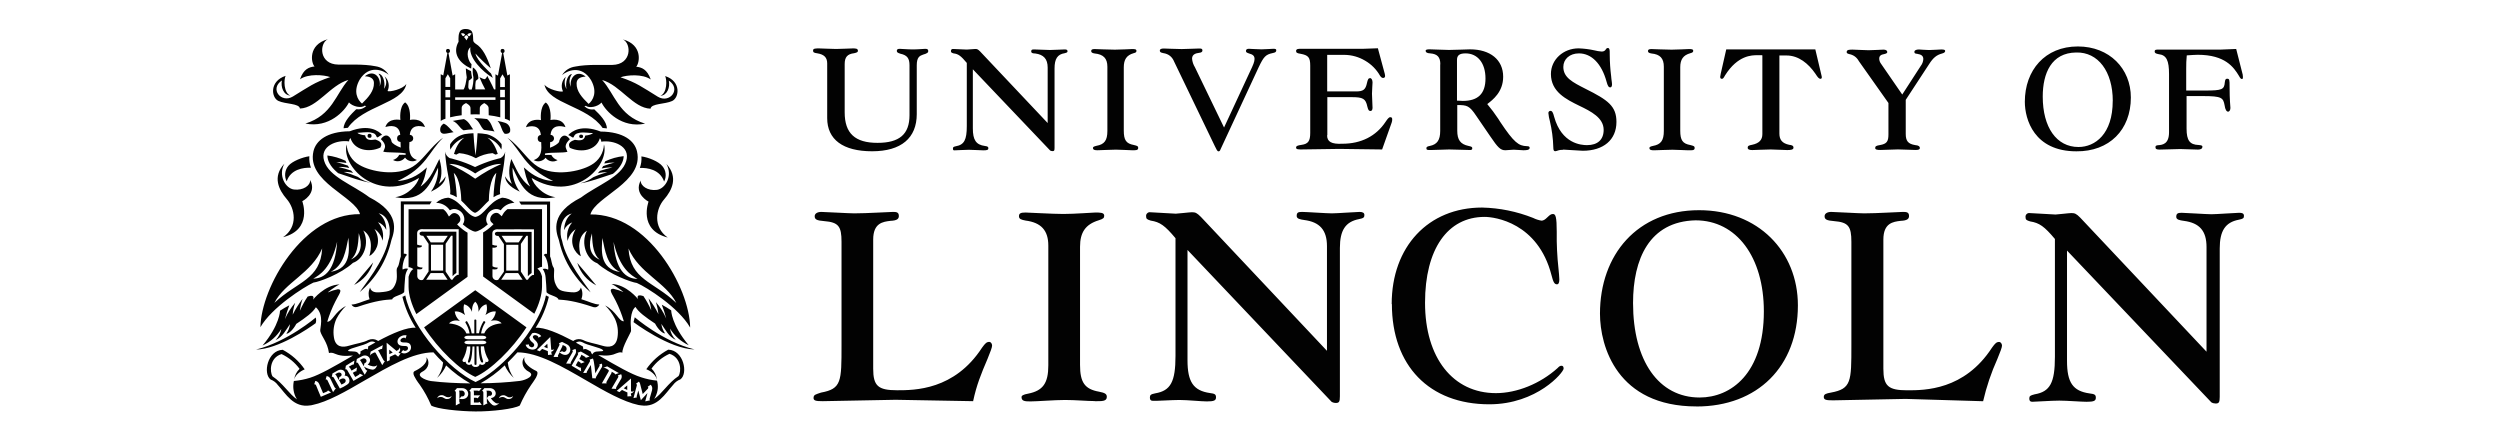 <svg xmlns="http://www.w3.org/2000/svg" xmlns:xlink="http://www.w3.org/1999/xlink" width="280" zoomAndPan="magnify" viewBox="0 0 210 37.5" height="50" preserveAspectRatio="xMidYMid meet" version="1.0"><path fill="#020202" d="M 188.492 18.141 C 188.492 17.922 188.348 17.875 188.082 17.875 C 187.816 17.875 186.195 17.996 185.758 17.996 C 185.324 17.996 183.582 17.875 183.266 17.875 C 182.949 17.875 182.805 17.922 182.805 18.215 C 182.805 18.457 183.098 18.504 183.434 18.551 C 184.766 18.723 185.348 19.398 185.348 20.75 L 185.348 29.543 L 174.742 18.285 C 174.406 17.945 174.281 17.898 173.992 17.898 C 173.793 17.898 172.805 18.02 172.664 18.02 C 172.52 18.02 170.652 17.898 170.484 17.898 C 170.387 17.887 170.301 17.918 170.234 17.984 C 170.164 18.055 170.133 18.141 170.145 18.238 C 170.145 18.457 170.219 18.504 170.531 18.598 C 171.309 18.723 171.719 19.012 172.613 20.074 L 172.613 29.973 C 172.613 32.152 172.203 32.902 170.918 33.121 C 170.531 33.219 170.461 33.266 170.461 33.484 C 170.461 33.652 170.531 33.75 170.703 33.75 C 170.969 33.75 172.324 33.652 172.977 33.652 C 173.629 33.652 174.816 33.75 175.277 33.75 C 175.875 33.75 176.051 33.676 176.051 33.41 C 176.051 33.145 175.93 33.098 175.52 33.047 C 174.117 32.848 173.629 32.129 173.629 30.312 L 173.629 21.047 L 185.754 33.797 C 185.867 33.863 185.988 33.895 186.117 33.895 C 186.383 33.895 186.457 33.797 186.457 33.34 L 186.457 20.875 C 186.457 19.398 186.918 18.676 188.055 18.457 C 188.418 18.383 188.492 18.332 188.492 18.141 M 188.398 6.312 L 187.84 4.113 L 186.582 4.164 L 181.352 4.164 C 181.113 4.164 180.992 4.164 180.992 4.332 C 180.992 4.453 181.086 4.504 181.328 4.551 C 181.984 4.621 182.199 5.086 182.199 6.223 L 182.199 11.109 C 182.199 12.109 181.645 12.176 181.258 12.199 C 181.086 12.223 181.059 12.27 181.059 12.367 C 181.059 12.516 181.156 12.566 181.398 12.566 C 181.688 12.566 182.898 12.52 183.141 12.52 C 183.383 12.52 184.52 12.566 184.637 12.566 C 184.883 12.566 185.004 12.469 185.004 12.328 C 185.004 12.227 184.93 12.203 184.688 12.18 C 183.938 12.156 183.672 11.793 183.672 10.801 L 183.672 8.07 L 185.051 8.07 C 186.648 8.07 186.746 8.219 186.867 8.848 C 186.914 9.211 187.035 9.379 187.156 9.379 C 187.277 9.379 187.355 9.234 187.355 9.066 C 187.355 8.895 187.285 8.465 187.285 7.266 C 187.285 6.734 187.285 6.613 187.086 6.613 C 186.961 6.613 186.914 6.66 186.883 6.926 C 186.836 7.527 186.645 7.605 185.215 7.605 L 183.641 7.605 L 183.641 5.766 C 183.637 5.395 183.652 5.023 183.688 4.652 C 184.125 4.629 184.32 4.602 184.609 4.602 C 186.91 4.602 187.633 5.645 188.07 6.371 C 188.191 6.59 188.238 6.637 188.336 6.637 C 188.43 6.637 188.41 6.418 188.387 6.297 M 178.992 8.188 C 178.992 5.766 177.195 3.902 174.539 3.902 C 171.781 3.902 170.086 5.898 170.086 8.551 C 170.086 10.023 170.863 12.711 174.418 12.711 C 177.176 12.734 178.992 10.914 178.992 8.188 M 177.469 8.477 C 177.469 11.258 175.992 12.348 174.59 12.348 C 172.75 12.348 171.59 10.703 171.59 8.113 C 171.59 6.152 172.316 4.434 174.398 4.41 C 176.238 4.359 177.473 6.008 177.473 8.477 M 53.215 27.059 C 53.215 27.059 56.223 29.324 58.34 29.352 C 55.672 28.691 53.32 26.652 53.32 26.652 Z M 50.086 23.973 C 50.086 23.973 49.09 22.773 48.488 22.078 C 48.766 22.926 49.301 23.555 50.086 23.973 M 48.816 11.309 C 48.715 11.301 48.66 11.352 48.652 11.453 C 48.66 11.555 48.715 11.602 48.816 11.598 C 48.922 11.605 48.977 11.559 48.98 11.453 C 48.973 11.355 48.914 11.305 48.816 11.309 M 57.973 27.496 C 57.914 24.148 54.41 17.945 49.594 18.012 C 50.012 16.496 54.109 15.293 53.508 12.719 C 53.305 11.836 52.391 11.07 50.457 11.051 C 48.836 10.422 48.02 11.031 47.73 11.352 C 48 11.43 48.129 11.66 48.195 11.496 C 48.262 11.332 48.332 11.215 48.711 11.148 C 49.051 11.09 49.547 11.184 49.809 11.176 C 49.711 11.293 49.43 11.359 49.156 11.391 C 49.059 11.988 48.371 11.723 48.273 11.75 C 48.012 11.848 47.633 11.992 47.871 12.418 C 48.855 12.867 50.086 12.617 50.387 11.617 C 50.465 11.695 50.504 11.789 50.504 11.902 C 51.504 11.746 52.988 12.262 52.602 13.531 C 52.203 14.871 50.215 15.531 48.805 16.59 C 46.223 17.91 46.66 19.355 46.953 20.188 C 47.191 21.293 47.656 22.293 48.34 23.195 C 48.707 23.699 49.133 24.152 49.613 24.555 C 49.301 24.039 47.543 21.957 47.215 20.223 C 46.98 19.699 46.969 18.176 48.027 17.934 C 47.535 18.293 47.406 18.887 47.379 19.266 C 47.379 19.281 47.379 19.301 47.379 19.324 C 47.523 19.02 47.754 18.805 48.066 18.68 C 47.688 19.141 47.559 19.66 47.68 20.242 C 47.777 19.824 48.004 19.496 48.359 19.254 C 47.832 20.117 48.066 20.941 48.621 21.418 C 48.727 21.488 48.793 21.523 48.793 21.523 C 48.793 21.523 48.262 20.02 49.301 19.379 C 48.746 20.469 49.289 21.805 50.164 22.109 C 51.211 23.051 53.008 23.707 53.496 23.77 C 54.32 24.125 57.008 25.828 57.969 27.508 M 50.375 21.816 C 49.465 21.418 49.422 20.535 49.727 19.605 C 49.754 20.703 49.883 21.402 50.375 21.816 M 50.598 19.992 C 50.824 21.051 50.969 22.301 52.086 22.855 C 50.316 22.574 50.539 20.965 50.598 19.992 M 51.539 20.32 C 52.047 22.555 53.008 23.121 53.551 23.43 C 52.551 23.41 51.695 22.684 51.539 20.32 M 56.812 25.449 C 54.883 23.625 52.949 23.516 52.793 20.875 C 53.695 22.965 55.922 23.699 56.812 25.449 M 53.879 13.137 C 53.906 13.473 53.859 13.797 53.746 14.109 C 54.375 14.078 55.441 14.234 55.785 15.254 C 55.895 15.043 55.938 14.816 55.91 14.582 C 55.883 14.344 55.793 14.137 55.637 13.953 C 55.328 13.566 54.465 13.215 53.879 13.137 M 54.48 16.934 C 54.48 16.934 53.578 19.312 56.09 19.953 C 54.809 19.059 55.109 17.527 55.781 16.754 C 56.453 15.984 56.992 14.883 55.98 13.773 C 56.535 14.773 55.891 15.852 55.18 15.949 C 54.414 16.047 53.793 15.621 53.82 15.16 C 53.211 16.301 54.484 16.941 54.484 16.941 M 55.871 6.387 C 56.027 6.676 56.055 7.812 55.473 8.047 C 56.043 8.02 56.305 7.32 56.18 6.773 C 57.258 7.473 56.25 8.727 55.258 8.125 C 53.949 7.324 53.473 6.941 52.121 6.492 C 52.676 6.293 53.977 6.191 54.664 6.676 C 54.355 5.812 53.898 5.656 53.441 5.602 C 53.723 5.316 54.023 3.777 52.324 3.309 C 53.055 3.656 53.082 5.426 51.434 5.453 C 50.59 5.465 49.305 5.395 48.328 5.59 C 47.844 5.66 47.473 5.898 47.211 6.309 C 47.629 5.941 48.832 5.406 49.645 6.727 C 50.211 7.734 49.82 8.438 49.422 8.746 L 49.441 8.727 C 48.887 8.191 48.414 7.66 48.434 7 C 48.441 6.695 48.633 6.457 49.199 6.434 C 48.441 5.812 47.801 6.543 47.957 7.297 C 47.777 6.922 47.809 6.562 48.043 6.223 C 47.707 6.223 47.461 6.883 47.586 7.484 C 47.402 7.148 47.383 6.801 47.531 6.445 C 47.359 6.602 47.254 6.793 47.207 7.016 C 47.164 7.242 47.191 7.461 47.289 7.668 C 47.141 7.785 45.988 7.492 45.734 7.105 C 46.055 8.719 49.348 8.902 50.617 10.746 C 50.742 10.754 50.832 10.777 50.977 10.785 C 50.977 10.211 50.344 9.586 49.918 9.184 C 49.598 9.234 49.32 9.145 49.086 8.922 C 49.133 8.918 49.176 8.906 49.219 8.883 C 49.473 9.117 50.219 8.973 50.527 8.613 C 50.879 9.332 52.219 10.797 54.191 10.387 C 51.938 9.699 51.645 7.883 50.578 6.719 C 52.121 7.164 53.191 9.086 54.645 9.129 C 54.707 8.68 55.859 8.766 56.461 8.484 C 57.062 8.203 57.238 6.836 55.879 6.391 M 45.84 8.613 C 45.309 8.992 45.441 10.09 45.441 10.09 C 45.441 10.09 44.441 9.863 44.18 10.688 C 44.539 10.57 45.352 10.438 45.43 11.336 C 45.254 11.359 45.164 11.461 45.168 11.641 C 45.172 11.82 45.262 11.918 45.441 11.938 L 45.461 11.938 C 45.5 12.555 45.527 13.207 44.828 13.449 C 44.996 13.543 45.176 13.574 45.367 13.535 C 45.555 13.496 45.711 13.402 45.828 13.25 C 45.945 13.41 46.102 13.508 46.293 13.547 C 46.488 13.586 46.668 13.551 46.836 13.449 C 46.602 13.379 46.426 13.234 46.312 13.016 C 46.129 13.004 45.953 13.016 45.789 13.016 C 45.742 12.938 45.801 12.906 45.801 12.887 C 46.449 12.781 47.246 12.859 47.664 12.754 C 47.664 12.754 47.617 12.633 47.559 12.5 C 47.5 12.363 47.43 12.109 47.867 11.699 C 47.41 11.059 47.004 11.562 46.965 11.914 C 46.906 12.059 46.566 12.281 46.199 12.41 C 46.199 12.254 46.207 12.086 46.215 11.934 L 46.238 11.934 C 46.32 11.934 46.391 11.902 46.449 11.844 C 46.508 11.785 46.539 11.715 46.539 11.633 C 46.539 11.547 46.512 11.477 46.457 11.418 C 46.398 11.359 46.328 11.328 46.246 11.328 C 46.324 10.438 47.141 10.562 47.5 10.68 C 47.238 9.844 46.238 10.082 46.238 10.082 C 46.238 10.082 46.371 8.984 45.836 8.602 M 50.777 13.73 C 51.062 13.68 51.344 13.652 51.633 13.652 C 51.305 13.734 50.98 13.836 50.664 13.953 C 50.621 14.02 50.586 14.078 50.543 14.152 C 50.844 14.086 51.145 14.055 51.449 14.066 C 51.098 14.137 50.672 14.266 50.391 14.355 L 50.215 14.555 C 50.477 14.488 50.742 14.461 51.016 14.469 C 50.609 14.574 50.215 14.711 49.832 14.887 C 49.5 15.125 49.137 15.297 48.742 15.402 C 49.48 15.305 50.461 14.926 51.48 14.602 C 51.52 14.574 51.555 14.547 51.59 14.516 C 52.152 14.027 52.387 13.516 52.387 13.117 C 51.848 13.172 51.336 13.316 50.844 13.547 L 50.758 13.723 M 43.098 11.945 C 42.949 11.809 42.789 11.68 42.621 11.566 C 43.855 12.75 44.008 14.062 46.465 15.207 C 45.191 15.129 44.445 14.449 44 14.062 C 44.125 14.578 44.199 15.082 44.535 15.672 C 43.66 15.09 43.289 13.992 42.949 13.355 C 42.66 14.324 42.773 14.965 43 15.449 C 42.762 15.277 42.57 15.062 42.426 14.809 C 42.465 15.469 43.164 15.867 43.66 16.102 C 43.227 15.496 43.027 14.824 43.059 14.082 C 43.699 15.441 44.273 17.023 46.656 16.566 C 45.559 16.402 44.801 15.488 44.656 14.945 C 48.191 17.109 51.23 13.945 50.734 12.129 C 50.719 12.492 50.613 12.824 50.426 13.133 C 50.234 13.438 49.98 13.68 49.668 13.855 C 48.734 14.41 46.539 14.855 45.172 13.992 C 44.414 13.516 43.879 12.645 43.094 11.945 M 42.852 11.004 C 42.875 10.852 42.844 10.707 42.762 10.578 C 42.68 10.445 42.562 10.359 42.414 10.312 C 42.246 10.258 42.074 10.211 41.898 10.18 C 41.898 10.18 41.812 10.156 41.793 10.156 C 42.133 10.496 42.082 10.926 42.395 11.238 C 42.656 11.266 42.82 11.188 42.859 11.004 M 42.832 10.156 L 42.832 6.238 L 42.617 6.344 L 42.27 4.449 C 42.348 4.426 42.387 4.367 42.383 4.285 C 42.387 4.176 42.332 4.117 42.219 4.109 C 42.102 4.109 42.047 4.168 42.055 4.285 C 42.055 4.371 42.098 4.426 42.18 4.449 L 41.828 6.352 L 41.617 6.238 L 41.617 7.512 L 41.5 7.512 C 41.328 7.113 40.926 6.367 40.926 6.367 C 40.898 6.477 40.84 6.566 40.754 6.641 C 40.676 6.688 40.441 6.562 40.277 6.484 C 40.418 6.836 40.578 7.18 40.762 7.512 L 39.934 7.512 C 39.914 7.27 39.926 7.027 39.973 6.785 C 40.051 6.734 40.125 6.672 40.184 6.598 C 40.184 6.598 40.195 5.91 39.719 5.668 C 39.691 5.949 39.707 6.227 39.77 6.504 C 39.777 6.852 39.73 7.191 39.621 7.523 L 39.422 7.523 C 39.375 7.465 39.348 7.395 39.336 7.324 C 39.336 7.137 39.363 6.934 39.375 6.77 C 39.484 6.715 39.578 6.641 39.656 6.547 C 39.617 6.355 39.586 6.164 39.566 5.973 C 39.414 5.91 39.266 5.832 39.129 5.738 C 39.137 5.992 39.164 6.246 39.207 6.496 C 39.141 6.914 39.082 7.312 38.938 7.516 L 38.234 7.516 L 38.234 6.234 L 38.02 6.352 L 37.672 4.449 C 37.758 4.426 37.801 4.371 37.797 4.281 C 37.797 4.172 37.742 4.113 37.633 4.109 C 37.516 4.109 37.461 4.168 37.469 4.281 C 37.469 4.363 37.508 4.418 37.582 4.449 L 37.234 6.34 L 37.02 6.234 L 37.02 10.156 C 37.145 10.074 37.277 10.012 37.418 9.973 C 37.418 9.855 37.418 9.129 37.418 8.391 L 37.809 8.391 L 37.809 9.855 C 38.129 9.777 38.453 9.719 38.781 9.68 C 38.781 9.535 38.781 9.312 38.781 9.059 C 38.781 8.805 39.141 8.66 39.148 8.66 C 39.148 8.66 39.512 8.832 39.52 9.059 C 39.531 9.285 39.531 9.477 39.531 9.613 C 39.664 9.602 39.828 9.602 39.945 9.602 C 40.035 9.602 40.168 9.602 40.297 9.613 C 40.297 9.477 40.305 9.262 40.305 9.059 C 40.305 8.855 40.676 8.66 40.676 8.66 C 40.676 8.66 41.035 8.832 41.043 9.059 C 41.051 9.285 41.051 9.535 41.051 9.68 C 41.379 9.719 41.703 9.777 42.023 9.855 L 42.023 8.391 L 42.41 8.391 L 42.41 9.973 C 42.555 10.008 42.688 10.066 42.812 10.145 M 37.816 7.301 L 37.414 7.301 L 37.414 6.574 L 37.617 6.234 L 37.816 6.574 L 37.816 7.312 M 37.816 8.176 L 37.414 8.176 L 37.414 7.555 L 37.816 7.555 L 37.816 8.176 M 41.613 8.391 L 38.234 8.391 L 38.234 8.176 L 41.621 8.176 L 41.621 8.391 Z M 42.012 8.164 L 42.012 7.543 L 42.41 7.543 L 42.41 8.164 Z M 42.41 6.586 L 42.41 7.312 L 42.012 7.312 L 42.012 6.586 L 42.211 6.242 Z M 41.398 6.547 C 41.324 6.344 41.246 6.176 41.246 6.176 C 41.246 6.176 40.047 5.109 39.938 4.496 C 40.34 4.938 40.773 5.352 41.227 5.738 C 40.906 4.758 40.527 4.012 39.953 3.672 C 39.914 3.633 39.781 3.555 39.754 3.43 C 39.727 3.305 39.785 2.77 39.578 2.574 C 39.457 2.484 39.316 2.438 39.164 2.438 C 39 2.422 38.848 2.457 38.707 2.543 C 38.484 2.777 38.508 3.227 38.52 3.504 C 37.977 4.469 38.562 5.293 39.578 5.762 C 39.582 5.637 39.594 5.512 39.609 5.391 C 39.375 5.191 39.062 4.383 39.512 3.965 C 39.367 4.867 40.531 6.023 41.406 6.547 M 39.066 2.895 C 39.039 2.992 38.867 3.148 38.797 2.906 C 38.797 2.887 38.711 2.879 38.711 2.848 C 38.816 2.73 38.98 2.801 39.066 2.895 M 39.352 3.109 C 39.289 3.199 39.234 3.293 39.188 3.391 C 39.133 3.297 39.062 3.207 38.988 3.129 C 38.988 3.129 39.082 2.957 39.172 2.957 C 39.258 2.957 39.344 3.109 39.344 3.109 M 39.617 2.848 C 39.617 2.867 39.539 2.887 39.531 2.906 C 39.461 3.16 39.285 3.004 39.258 2.895 C 39.355 2.789 39.512 2.73 39.617 2.848 M 36.984 11.004 C 37.035 11.203 37.219 11.273 37.488 11.219 C 37.715 11.176 37.918 11.141 38.102 11.102 C 37.859 10.934 37.676 10.566 37.277 10.383 C 37.043 10.523 36.945 10.734 36.984 11.004 M 37.227 11.566 C 37.055 11.676 36.898 11.801 36.754 11.945 C 35.969 12.652 35.43 13.527 34.684 13.992 C 33.309 14.848 31.113 14.41 30.191 13.855 C 29.875 13.684 29.621 13.441 29.43 13.133 C 29.238 12.824 29.137 12.492 29.121 12.129 C 28.625 13.945 31.664 17.109 35.199 14.945 C 35.062 15.488 34.297 16.402 33.199 16.566 C 35.578 17.023 36.145 15.43 36.797 14.082 C 36.828 14.824 36.629 15.496 36.199 16.102 C 36.684 15.867 37.398 15.469 37.43 14.809 C 37.285 15.062 37.094 15.273 36.859 15.449 C 37.082 14.965 37.199 14.324 36.906 13.355 C 36.566 13.984 36.199 15.082 35.324 15.672 C 35.664 15.09 35.742 14.578 35.859 14.062 C 35.422 14.461 34.66 15.129 33.395 15.207 C 35.84 14.062 35.992 12.75 37.227 11.566 M 35.695 10.672 C 35.43 9.84 34.434 10.074 34.434 10.074 C 34.434 10.074 34.559 8.977 34.031 8.598 C 33.5 8.977 33.633 10.074 33.633 10.074 C 33.633 10.074 32.633 9.852 32.371 10.672 C 32.73 10.559 33.543 10.422 33.621 11.324 C 33.445 11.344 33.355 11.445 33.355 11.621 C 33.355 11.801 33.445 11.902 33.621 11.922 L 33.645 11.922 C 33.652 12.078 33.66 12.242 33.66 12.398 C 33.293 12.27 32.941 12.047 32.895 11.902 C 32.855 11.562 32.457 11.047 31.992 11.688 C 32.426 12.09 32.359 12.367 32.301 12.488 C 32.262 12.57 32.227 12.656 32.195 12.742 C 32.594 12.84 33.395 12.77 34.059 12.879 C 34.059 12.895 34.117 12.926 34.059 13.004 C 33.898 13.004 33.719 12.992 33.535 13.004 C 33.422 13.223 33.25 13.367 33.012 13.438 C 33.184 13.539 33.363 13.566 33.555 13.531 C 33.746 13.492 33.902 13.395 34.023 13.238 C 34.141 13.395 34.293 13.492 34.484 13.531 C 34.676 13.57 34.855 13.539 35.023 13.438 C 34.332 13.199 34.352 12.555 34.391 11.926 L 34.41 11.926 C 34.492 11.926 34.562 11.898 34.621 11.836 C 34.684 11.777 34.711 11.707 34.711 11.625 C 34.715 11.543 34.688 11.473 34.629 11.414 C 34.57 11.355 34.504 11.324 34.422 11.324 C 34.508 10.422 35.324 10.559 35.684 10.672 M 34.109 7.078 C 33.855 7.477 32.711 7.758 32.555 7.641 C 32.652 7.434 32.68 7.215 32.633 6.988 C 32.59 6.762 32.484 6.574 32.312 6.418 C 32.504 6.777 32.488 7.121 32.258 7.457 C 32.391 6.844 32.137 6.203 31.797 6.195 C 31.918 6.348 32.121 6.688 31.887 7.27 C 32.043 6.512 31.41 5.785 30.645 6.406 C 31.207 6.426 31.41 6.668 31.41 6.973 C 31.43 7.629 30.953 8.168 30.41 8.699 L 30.43 8.719 C 30.031 8.398 29.645 7.699 30.207 6.699 C 31.023 5.379 32.234 5.922 32.645 6.281 C 32.383 5.871 32.008 5.629 31.527 5.562 C 30.527 5.363 29.266 5.445 28.422 5.426 C 26.781 5.406 26.809 3.641 27.539 3.293 C 25.84 3.766 26.141 5.309 26.422 5.582 C 25.953 5.641 25.5 5.797 25.199 6.66 C 25.887 6.172 27.195 6.281 27.742 6.477 C 26.391 6.922 25.914 7.309 24.605 8.105 C 23.625 8.707 22.609 7.457 23.684 6.758 C 23.559 7.301 23.82 8 24.391 8.027 C 23.809 7.797 23.84 6.66 23.992 6.371 C 22.625 6.816 22.777 8.195 23.383 8.477 C 23.984 8.758 25.137 8.676 25.195 9.117 C 26.652 9.066 27.719 7.156 29.266 6.711 C 28.207 7.883 27.906 9.688 25.652 10.379 C 27.625 10.777 28.961 9.32 29.312 8.602 C 29.621 8.961 30.371 9.105 30.625 8.875 C 30.668 8.891 30.711 8.906 30.758 8.91 C 30.523 9.133 30.242 9.219 29.922 9.176 C 29.508 9.574 28.875 10.203 28.863 10.773 C 29.012 10.754 29.098 10.746 29.223 10.734 C 30.508 8.871 33.805 8.688 34.129 7.074 M 26.051 15.133 C 26.078 15.59 25.453 16.016 24.691 15.918 C 23.984 15.832 23.34 14.734 23.891 13.746 C 22.863 14.852 23.414 15.945 24.09 16.727 C 24.766 17.508 25.07 19.035 23.781 19.922 C 26.293 19.281 25.391 16.902 25.391 16.902 C 25.391 16.902 26.656 16.27 26.055 15.125 M 26.121 14.098 C 26.004 13.781 25.961 13.461 25.984 13.125 C 25.41 13.203 24.547 13.543 24.227 13.926 C 24.074 14.109 23.984 14.32 23.957 14.559 C 23.93 14.797 23.973 15.023 24.082 15.234 C 24.414 14.219 25.48 14.062 26.121 14.09 M 31.207 11.43 C 31.219 11.316 31.172 11.254 31.055 11.242 C 30.941 11.234 30.879 11.289 30.875 11.402 C 30.871 11.52 30.926 11.574 31.043 11.574 C 31.152 11.586 31.207 11.539 31.207 11.43 M 30.051 14.855 C 29.668 14.691 29.27 14.551 28.867 14.441 C 29.137 14.43 29.402 14.457 29.664 14.527 C 29.609 14.457 29.539 14.391 29.488 14.328 C 29.207 14.23 28.781 14.105 28.434 14.027 C 28.738 14.008 29.039 14.035 29.336 14.113 C 29.297 14.055 29.258 13.988 29.219 13.914 C 28.945 13.816 28.57 13.688 28.246 13.613 C 28.535 13.613 28.82 13.641 29.102 13.688 C 29.07 13.629 29.043 13.57 29.023 13.504 C 28.539 13.277 28.031 13.129 27.5 13.059 C 27.5 13.477 27.734 13.973 28.301 14.457 C 28.332 14.492 28.367 14.52 28.406 14.547 C 29.402 14.875 30.402 15.258 31.145 15.348 C 30.738 15.266 30.371 15.102 30.047 14.852 M 31.348 22.043 C 30.746 22.754 29.746 23.938 29.746 23.938 C 30.539 23.523 31.07 22.895 31.348 22.043 M 21.867 27.496 C 22.828 25.816 25.527 24.117 26.324 23.738 C 26.809 23.68 28.605 23.031 29.652 22.078 C 30.527 21.789 31.082 20.449 30.516 19.359 C 31.547 20.004 31.023 21.508 31.023 21.508 C 31.086 21.477 31.141 21.441 31.195 21.398 C 31.75 20.922 31.984 20.109 31.457 19.234 C 31.809 19.48 32.035 19.809 32.141 20.223 C 32.254 19.641 32.125 19.121 31.75 18.66 C 32.066 18.785 32.293 18.996 32.441 19.301 C 32.441 19.281 32.449 19.262 32.449 19.246 C 32.43 18.863 32.305 18.262 31.801 17.914 C 32.855 18.156 32.848 19.68 32.617 20.207 C 32.285 21.953 30.527 24.031 30.219 24.535 C 31.586 23.371 32.473 21.914 32.879 20.164 C 33.168 19.34 33.605 17.887 31.023 16.57 C 29.625 15.512 27.625 14.852 27.227 13.508 C 26.84 12.25 28.324 11.723 29.324 11.879 C 29.324 11.77 29.363 11.676 29.441 11.598 C 29.742 12.598 30.977 12.852 31.953 12.395 C 32.199 11.969 31.809 11.824 31.555 11.727 C 31.457 11.688 30.77 11.961 30.672 11.367 C 30.398 11.34 30.117 11.27 30.023 11.156 C 30.273 11.156 30.777 11.066 31.117 11.125 C 31.496 11.191 31.555 11.293 31.633 11.477 C 31.711 11.66 31.832 11.398 32.098 11.328 C 31.809 11.008 31 10.398 29.379 11.027 C 27.449 11.047 26.535 11.828 26.332 12.699 C 25.73 15.27 29.836 16.496 30.242 17.988 C 25.449 17.934 21.934 24.133 21.875 27.484 M 29.484 21.793 C 29.973 21.375 30.098 20.68 30.137 19.582 C 30.438 20.512 30.398 21.383 29.484 21.793 M 27.777 22.832 C 28.895 22.281 29.039 21.035 29.266 19.969 C 29.324 20.941 29.547 22.566 27.777 22.832 M 26.312 23.406 C 26.848 23.105 27.816 22.531 28.32 20.301 C 28.168 22.66 27.312 23.387 26.312 23.406 M 27.062 20.867 C 26.918 23.508 24.984 23.625 23.047 25.441 C 23.938 23.703 26.172 22.957 27.062 20.867 M 26.531 26.664 C 26.531 26.664 24.176 28.695 21.508 29.363 C 23.383 29.332 25.953 27.562 26.516 27.148 C 26.57 26.984 26.57 26.824 26.516 26.664 M 88.016 10.348 L 82.324 4.316 C 82.152 4.145 82.082 4.113 81.934 4.113 C 81.84 4.113 81.305 4.164 81.211 4.164 C 81.113 4.164 80.145 4.113 80.047 4.113 C 79.949 4.113 79.879 4.164 79.879 4.285 C 79.879 4.406 79.926 4.43 80.098 4.484 C 80.508 4.531 80.723 4.703 81.211 5.285 L 81.211 10.59 C 81.211 11.75 80.992 12.164 80.289 12.285 C 80.09 12.332 80.047 12.355 80.047 12.484 C 80.047 12.613 80.098 12.629 80.168 12.629 C 80.312 12.629 81.039 12.582 81.379 12.582 C 81.715 12.582 82.375 12.629 82.613 12.629 C 82.93 12.629 83.023 12.582 83.023 12.461 C 83.023 12.34 82.977 12.293 82.734 12.262 C 81.984 12.164 81.719 11.754 81.719 10.785 L 81.719 5.82 L 88.215 12.645 C 88.277 12.676 88.344 12.695 88.414 12.695 C 88.559 12.695 88.582 12.645 88.582 12.406 L 88.582 5.75 C 88.582 4.949 88.824 4.562 89.43 4.469 C 89.629 4.418 89.672 4.395 89.672 4.297 C 89.672 4.199 89.598 4.152 89.453 4.152 C 89.309 4.152 88.438 4.199 88.195 4.199 C 87.953 4.199 87.031 4.152 86.863 4.152 C 86.691 4.152 86.621 4.176 86.621 4.32 C 86.621 4.465 86.789 4.492 86.961 4.492 C 87.664 4.586 88.004 4.949 88.004 5.676 L 88.004 10.348 Z M 77.969 4.273 C 77.969 4.152 77.898 4.102 77.727 4.102 C 77.559 4.102 77.129 4.152 76.688 4.152 C 76.246 4.152 75.742 4.102 75.574 4.102 C 75.406 4.102 75.332 4.152 75.332 4.273 C 75.332 4.395 75.406 4.441 75.645 4.516 C 76.203 4.637 76.398 4.902 76.398 5.48 L 76.398 9.68 C 76.398 11.277 75.551 12 73.711 12 C 71.824 12 70.953 11.203 70.953 9.438 L 70.953 5.387 C 70.953 4.805 71.168 4.539 71.75 4.469 C 71.996 4.418 72.066 4.367 72.066 4.266 C 72.066 4.066 71.848 4.066 71.633 4.066 C 71.316 4.066 70.762 4.113 70.234 4.113 C 69.773 4.113 69.094 4.066 68.805 4.066 C 68.516 4.066 68.297 4.066 68.297 4.238 C 68.297 4.406 68.371 4.438 68.66 4.48 C 69.242 4.574 69.484 4.844 69.484 5.324 L 69.484 9.922 C 69.484 11.723 70.812 12.707 73.258 12.707 C 75.703 12.707 77.008 11.59 77.008 9.582 L 77.008 5.48 C 77.008 4.805 77.254 4.684 77.543 4.586 C 77.879 4.492 77.977 4.418 77.977 4.273 M 68.336 33.41 C 68.336 33.652 68.504 33.699 69.109 33.699 L 75.23 33.582 L 81.742 33.699 C 82.031 32.348 82.395 31.449 82.953 30.145 C 83.195 29.562 83.336 29.176 83.336 29.031 C 83.336 28.883 83.242 28.719 83.098 28.719 C 82.879 28.719 82.758 28.836 82.496 29.199 C 80.172 32.781 76.809 32.781 75.355 32.781 C 73.758 32.781 73.348 32.418 73.348 30.969 L 73.348 20.125 C 73.348 18.727 74.168 18.625 74.801 18.551 C 75.355 18.527 75.504 18.383 75.504 18.141 C 75.504 17.801 75.258 17.801 74.992 17.801 C 74.656 17.801 72.863 17.922 71.75 17.922 C 71.312 17.922 69.281 17.801 68.992 17.801 C 68.652 17.801 68.434 17.945 68.434 18.164 C 68.434 18.43 68.605 18.527 69.234 18.574 C 70.441 18.672 70.688 19.012 70.688 20.316 L 70.688 29.008 C 70.688 32.055 70.688 32.66 68.969 32.977 C 68.555 33.121 68.34 33.145 68.34 33.41 M 91.957 33.699 C 92.539 33.699 92.973 33.727 92.973 33.34 C 92.973 33.098 92.828 33 92.32 32.902 C 91.121 32.688 90.723 32.129 90.723 30.652 L 90.723 20.73 C 90.723 19.52 91.18 18.844 92.293 18.504 C 92.684 18.383 92.754 18.305 92.754 18.117 C 92.754 17.852 92.418 17.852 92.004 17.852 C 91.738 17.852 90.309 17.973 89.32 17.973 C 88.422 17.973 86.391 17.852 86.148 17.852 C 85.734 17.852 85.594 17.922 85.594 18.164 C 85.594 18.406 85.793 18.457 86.148 18.527 C 87.453 18.695 88.059 19.352 88.059 20.633 L 88.059 30.691 C 88.059 32.195 87.602 32.82 86.367 33.066 C 85.953 33.137 85.809 33.234 85.809 33.355 C 85.809 33.691 86.074 33.719 86.559 33.719 C 87.094 33.719 88.59 33.598 89.461 33.598 C 90.336 33.598 91.352 33.691 91.957 33.691 M 99.07 33.598 C 99.75 33.598 100.91 33.719 101.371 33.719 C 101.969 33.719 102.145 33.645 102.145 33.379 C 102.145 33.113 102.023 33.066 101.637 33.016 C 100.238 32.816 99.75 32.07 99.75 30.258 L 99.75 20.996 L 111.852 33.75 C 111.961 33.816 112.082 33.848 112.211 33.848 C 112.48 33.848 112.551 33.75 112.551 33.293 L 112.551 20.828 C 112.551 19.352 113.012 18.629 114.152 18.406 C 114.539 18.332 114.609 18.262 114.609 18.066 C 114.609 17.875 114.465 17.801 114.199 17.801 C 113.93 17.801 112.312 17.922 111.875 17.922 C 111.441 17.922 109.723 17.801 109.383 17.801 C 109.043 17.801 108.922 17.852 108.922 18.141 C 108.922 18.383 109.215 18.43 109.551 18.48 C 110.859 18.648 111.465 19.328 111.465 20.676 L 111.465 29.469 L 100.875 18.219 C 100.535 17.879 100.41 17.828 100.121 17.828 C 99.922 17.828 98.938 17.949 98.766 17.949 C 98.598 17.949 96.758 17.828 96.613 17.828 C 96.516 17.816 96.43 17.848 96.363 17.918 C 96.293 17.984 96.262 18.07 96.273 18.168 C 96.273 18.387 96.348 18.434 96.66 18.531 C 97.438 18.652 97.848 18.941 98.742 20.008 L 98.742 29.895 C 98.742 32.07 98.332 32.82 97.047 33.039 C 96.66 33.113 96.59 33.184 96.59 33.402 C 96.59 33.574 96.66 33.668 96.832 33.668 C 97.098 33.691 98.43 33.598 99.082 33.598 M 116.918 25.539 C 116.918 30.719 120.062 33.961 125.098 33.961 C 129.117 33.961 131.344 31.273 131.344 30.965 C 131.344 30.816 131.293 30.723 131.172 30.723 C 131.051 30.723 130.973 30.77 130.832 30.922 C 129.383 32.227 127.422 33.023 125.656 33.023 C 122.059 33.023 119.703 30.074 119.703 25.43 C 119.703 20.93 121.59 18.219 124.711 18.219 C 125.559 18.219 129.188 18.703 130.324 23.109 C 130.473 23.688 130.566 23.883 130.785 23.883 C 130.93 23.883 130.984 23.715 130.984 23.473 C 130.984 23.301 130.938 22.793 130.914 22.574 C 130.801 21.547 130.75 20.512 130.766 19.477 C 130.766 18.219 130.672 17.977 130.453 17.977 C 130.309 17.977 130.211 18.027 129.992 18.242 C 129.777 18.461 129.629 18.535 129.484 18.535 C 129.238 18.492 129.004 18.418 128.781 18.305 C 127.406 17.762 125.977 17.469 124.496 17.434 C 119.973 17.434 116.902 20.723 116.902 25.539 M 131.305 12.566 C 131.523 12.566 132.703 12.664 132.949 12.664 C 134.691 12.664 135.781 11.746 135.781 10.242 C 135.781 8.914 135.078 8.406 133.184 7.461 C 132.094 6.906 131.32 6.516 131.32 5.621 C 131.32 4.969 131.852 4.484 132.629 4.484 C 133.691 4.484 134.539 5.355 134.949 6.855 C 135.047 7.219 135.121 7.34 135.266 7.34 C 135.359 7.34 135.41 7.246 135.41 7.074 C 135.41 6.977 135.387 6.875 135.359 6.641 L 135.336 6.398 C 135.262 5.812 135.223 5.223 135.219 4.629 C 135.242 4.051 135.145 4.031 135.047 4.031 C 134.98 4.035 134.934 4.066 134.902 4.129 C 134.816 4.277 134.688 4.344 134.516 4.328 C 134.316 4.312 134.125 4.281 133.934 4.23 C 133.496 4.133 133.051 4.078 132.602 4.062 C 131.32 4.062 130.277 5.004 130.277 6.215 C 130.277 7.715 131.562 8.344 132.652 8.879 C 133.652 9.359 134.707 9.895 134.707 10.91 C 134.707 11.734 134.199 12.191 133.309 12.191 C 132.824 12.191 131.18 12.074 130.551 9.82 C 130.453 9.434 130.379 9.312 130.234 9.312 C 130.184 9.312 130.137 9.332 130.105 9.375 C 130.07 9.414 130.059 9.461 130.066 9.512 C 130.086 9.734 130.125 9.953 130.188 10.168 C 130.359 10.891 130.457 11.621 130.477 12.363 C 130.477 12.629 130.523 12.703 130.648 12.703 C 130.848 12.68 130.891 12.582 131.301 12.582 M 142.504 34.145 C 147.637 34.145 151.023 30.781 151.023 25.652 C 151.023 21.125 147.684 17.656 142.723 17.656 C 137.543 17.656 134.398 21.387 134.398 26.348 C 134.398 29.105 135.848 34.141 142.504 34.141 M 142.77 33.391 C 139.332 33.391 137.176 30.316 137.176 25.453 C 137.176 21.773 138.531 18.602 142.426 18.508 C 145.863 18.508 148.164 21.582 148.164 26.156 C 148.164 31.383 145.402 33.391 142.766 33.391 M 166.582 33.703 C 166.863 32.48 167.266 31.293 167.781 30.148 C 168.023 29.566 168.168 29.18 168.168 29.035 C 168.168 28.891 168.07 28.723 167.926 28.723 C 167.707 28.723 167.59 28.84 167.328 29.203 C 165.004 32.785 161.664 32.785 160.211 32.785 C 158.613 32.785 158.203 32.426 158.203 30.973 L 158.203 20.125 C 158.203 18.727 159.027 18.625 159.656 18.551 C 160.211 18.527 160.359 18.383 160.359 18.141 C 160.359 17.801 160.113 17.801 159.824 17.801 C 159.488 17.801 157.695 17.922 156.582 17.922 C 156.145 17.922 154.113 17.801 153.824 17.801 C 153.484 17.801 153.266 17.945 153.266 18.164 C 153.266 18.43 153.438 18.527 154.066 18.574 C 155.266 18.672 155.516 19.012 155.516 20.316 L 155.516 29.008 C 155.516 32.055 155.516 32.66 153.801 32.977 C 153.414 33.047 153.199 33.098 153.199 33.34 C 153.199 33.582 153.371 33.629 153.973 33.629 L 160.074 33.508 Z M 158.629 8.652 L 158.629 11.293 C 158.629 11.891 158.484 12.09 157.902 12.188 C 157.613 12.234 157.516 12.285 157.516 12.43 C 157.516 12.57 157.684 12.598 157.949 12.598 C 158.215 12.598 159.113 12.551 159.426 12.551 C 159.742 12.551 160.688 12.598 160.902 12.598 C 161.168 12.598 161.27 12.551 161.27 12.43 C 161.27 12.305 161.168 12.211 160.879 12.188 C 160.281 12.09 160.082 11.848 160.082 11.242 L 160.082 8.387 L 162.043 5.391 C 162.379 4.859 162.672 4.617 163.129 4.496 C 163.328 4.445 163.395 4.371 163.395 4.277 C 163.395 4.18 163.277 4.156 163.059 4.156 C 162.887 4.156 162.355 4.203 162.043 4.203 C 161.727 4.203 161.316 4.156 161.195 4.156 C 160.953 4.156 160.809 4.23 160.809 4.355 C 160.809 4.48 160.855 4.5 161.051 4.523 C 161.387 4.574 161.559 4.695 161.559 4.961 C 161.547 5.176 161.473 5.371 161.34 5.543 L 159.789 7.941 L 157.977 5.312 C 157.898 5.195 157.859 5.066 157.855 4.926 C 157.855 4.707 157.977 4.586 158.289 4.539 C 158.488 4.492 158.531 4.441 158.531 4.367 C 158.531 4.25 158.41 4.168 158.219 4.168 C 158.023 4.168 157.371 4.219 156.961 4.219 C 156.547 4.219 155.941 4.168 155.629 4.168 C 155.363 4.168 155.121 4.168 155.121 4.367 C 155.121 4.469 155.168 4.492 155.32 4.539 C 155.691 4.609 155.965 4.809 156.145 5.137 Z M 148.039 4.684 L 148.039 11.266 C 148.039 11.75 147.773 12.039 147.168 12.164 C 146.902 12.211 146.805 12.258 146.805 12.406 C 146.805 12.551 146.949 12.605 147.191 12.605 C 147.391 12.605 148.305 12.555 148.738 12.555 C 149.176 12.555 149.758 12.605 150.121 12.605 C 150.41 12.605 150.652 12.582 150.652 12.406 C 150.652 12.227 150.508 12.188 150.289 12.164 C 149.711 12.039 149.469 11.75 149.469 11.219 L 149.469 4.66 L 150.066 4.66 C 151.086 4.66 151.906 5.34 152.488 6.184 C 152.703 6.523 152.801 6.621 152.922 6.621 C 153.043 6.621 153.043 6.5 153.02 6.402 L 152.488 4.152 L 145.004 4.152 L 144.543 6.184 C 144.52 6.305 144.496 6.426 144.496 6.453 C 144.496 6.57 144.543 6.621 144.641 6.621 C 144.738 6.621 144.785 6.547 144.906 6.328 C 145.973 4.637 147.156 4.637 147.617 4.637 L 148.027 4.637 Z M 139.762 5.605 L 139.762 11 C 139.762 11.797 139.52 12.137 138.844 12.258 C 138.625 12.305 138.551 12.355 138.551 12.426 C 138.551 12.598 138.695 12.625 138.941 12.625 C 139.184 12.625 140.027 12.578 140.488 12.578 C 140.949 12.578 141.504 12.625 141.82 12.625 C 142.137 12.625 142.352 12.648 142.352 12.426 C 142.352 12.281 142.281 12.258 141.988 12.184 C 141.336 12.066 141.141 11.773 141.141 10.977 L 141.141 5.652 C 141.141 5 141.383 4.637 141.988 4.469 C 142.188 4.418 142.23 4.367 142.23 4.266 C 142.23 4.121 142.062 4.121 141.844 4.121 C 141.699 4.121 140.926 4.172 140.414 4.172 C 139.906 4.172 138.844 4.121 138.723 4.121 C 138.504 4.121 138.43 4.172 138.43 4.289 C 138.43 4.41 138.527 4.461 138.723 4.492 C 139.449 4.562 139.762 4.902 139.762 5.605 M 120.977 5.402 L 120.977 11 C 120.977 11.773 120.711 12.137 120.105 12.258 C 119.863 12.305 119.816 12.355 119.816 12.457 C 119.816 12.602 119.914 12.602 120.18 12.602 C 120.516 12.602 121.414 12.555 121.727 12.555 C 122.117 12.555 123.23 12.602 123.473 12.602 C 123.59 12.602 123.672 12.578 123.672 12.457 C 123.672 12.336 123.598 12.312 123.355 12.258 C 122.676 12.113 122.41 11.75 122.41 10.977 L 122.41 8.824 C 123.234 8.824 123.43 8.871 124.012 9.742 L 125.172 11.438 C 125.828 12.406 126.043 12.621 126.453 12.621 C 126.625 12.621 126.965 12.574 127.156 12.574 C 127.352 12.574 127.758 12.621 127.957 12.621 C 128.156 12.621 128.492 12.621 128.492 12.422 C 128.492 12.328 128.441 12.277 128.25 12.277 C 127.57 12.254 127.184 11.988 126.02 10.242 L 125.852 9.977 C 125.57 9.551 125.262 9.137 124.93 8.742 C 125.395 8.383 126.266 7.727 126.266 6.445 C 126.266 5.016 125.176 4.145 123.48 4.145 C 123.336 4.145 122.102 4.195 121.715 4.195 C 121.328 4.195 120.43 4.145 120.141 4.145 C 119.922 4.145 119.754 4.145 119.754 4.266 C 119.754 4.391 119.852 4.469 120.141 4.484 C 120.742 4.531 120.988 4.797 120.988 5.402 M 122.387 5.039 C 122.387 4.656 122.586 4.484 123.109 4.484 C 124.129 4.484 124.781 5.309 124.781 6.59 C 124.781 7.875 124.152 8.477 122.871 8.477 C 122.75 8.477 122.602 8.453 122.387 8.453 Z M 111.496 11.355 L 111.496 8.16 L 113.527 8.16 C 114.496 8.16 114.715 8.281 114.859 8.961 C 114.934 9.25 114.98 9.324 115.125 9.324 C 115.223 9.324 115.293 9.227 115.293 9.059 C 115.293 8.887 115.246 8.039 115.246 7.871 C 115.246 7.699 115.293 7 115.293 6.926 C 115.293 6.711 115.199 6.562 115.094 6.562 C 114.949 6.562 114.895 6.66 114.824 6.977 C 114.707 7.531 114.512 7.68 113.906 7.68 L 111.484 7.68 L 111.484 4.609 L 112.938 4.609 C 113.559 4.617 114.137 4.781 114.672 5.098 C 115.207 5.41 115.629 5.84 115.934 6.379 C 116.031 6.5 116.082 6.547 116.18 6.547 C 116.227 6.551 116.27 6.539 116.305 6.504 C 116.336 6.469 116.352 6.426 116.348 6.379 C 116.348 6.32 116.34 6.266 116.324 6.211 L 115.742 4.055 L 114.41 4.102 L 109.137 4.102 C 108.918 4.102 108.871 4.199 108.871 4.273 C 108.871 4.418 108.941 4.473 109.234 4.516 C 109.91 4.637 110.059 4.828 110.059 5.516 L 110.059 11.168 C 110.059 11.848 109.887 12.09 109.332 12.168 C 108.992 12.215 108.871 12.266 108.871 12.387 C 108.871 12.457 108.871 12.555 109.234 12.555 L 112.5 12.508 L 116.098 12.555 L 116.898 10.305 C 116.934 10.211 116.949 10.113 116.945 10.016 C 116.945 9.895 116.898 9.844 116.777 9.844 C 116.656 9.844 116.535 10.016 116.391 10.23 C 115.59 11.441 114.332 12.074 112.758 12.074 C 111.84 12.121 111.477 11.902 111.477 11.371 M 105.379 4.973 C 105.379 5.176 105.281 5.434 104.988 6.039 L 102.82 10.711 L 100.375 5.652 C 100.238 5.43 100.156 5.188 100.133 4.926 C 100.133 4.539 100.496 4.469 100.715 4.441 C 100.934 4.418 101.004 4.344 101.004 4.242 C 101.004 4.074 100.863 4.074 100.738 4.074 C 100.398 4.074 99.723 4.121 99.262 4.121 C 98.805 4.121 97.883 4.074 97.762 4.074 C 97.562 4.074 97.426 4.121 97.426 4.242 C 97.426 4.363 97.473 4.414 97.715 4.461 C 98.16 4.527 98.465 4.77 98.633 5.188 L 102.047 12.277 C 102.191 12.566 102.246 12.715 102.359 12.715 C 102.473 12.715 102.508 12.594 102.559 12.469 L 105.73 5.645 C 106.145 4.773 106.312 4.582 106.891 4.461 C 107.133 4.414 107.207 4.363 107.207 4.219 C 107.207 4.121 107.133 4.098 106.965 4.098 C 106.793 4.098 106.285 4.145 105.965 4.145 C 105.645 4.145 105.023 4.098 104.898 4.098 C 104.777 4.098 104.66 4.145 104.66 4.266 C 104.66 4.391 104.707 4.414 104.898 4.484 C 105.266 4.582 105.383 4.703 105.383 4.969 M 93.02 5.598 L 93.02 10.992 C 93.02 11.793 92.777 12.129 92.098 12.25 C 91.879 12.301 91.809 12.348 91.809 12.422 C 91.809 12.59 91.953 12.621 92.195 12.621 C 92.484 12.621 93.285 12.57 93.742 12.57 C 94.203 12.57 94.762 12.621 95.074 12.621 C 95.387 12.621 95.609 12.645 95.609 12.422 C 95.609 12.277 95.535 12.25 95.242 12.18 C 94.59 12.059 94.398 11.766 94.398 10.969 L 94.398 5.652 C 94.398 5 94.637 4.637 95.219 4.469 C 95.438 4.418 95.461 4.367 95.461 4.266 C 95.461 4.121 95.293 4.121 95.074 4.121 C 94.93 4.121 94.156 4.172 93.648 4.172 C 93.141 4.172 92.074 4.121 91.953 4.121 C 91.734 4.121 91.66 4.172 91.66 4.289 C 91.66 4.41 91.758 4.461 91.953 4.492 C 92.68 4.562 93.02 4.902 93.02 5.605 M 45.547 17.566 L 42.633 17.566 C 42.477 17.68 42.348 17.816 42.25 17.984 L 42.145 18.168 L 41.988 18.023 C 41.875 17.895 41.738 17.852 41.57 17.895 C 41.375 17.965 41.25 18.098 41.191 18.297 C 41.145 18.465 41.191 18.605 41.328 18.715 L 41.457 18.832 L 41.328 18.957 C 41.102 19.18 40.852 19.367 40.582 19.527 L 40.582 23.227 L 44.883 26.355 C 45.281 25.555 45.531 24.758 45.531 24.051 L 45.531 23.219 C 45.445 22.918 45.32 22.664 45.133 22.578 C 45.25 22.488 45.387 22.434 45.531 22.41 L 45.531 18.992 C 45.531 18.547 45.531 17.566 45.531 17.566 M 42.098 23.5 C 42.215 23.324 42.352 23.121 42.477 22.938 L 43.523 22.938 C 43.652 23.121 43.789 23.324 43.902 23.5 L 42.105 23.5 M 42.504 20.363 C 42.379 20.188 42.25 19.984 42.137 19.809 L 43.934 19.809 L 43.566 20.363 Z M 43.543 22.73 L 42.523 22.73 L 42.523 20.566 L 43.543 20.566 Z M 44.852 19.258 L 44.852 23.098 L 44.738 23.098 C 44.566 23.195 44.434 23.328 44.34 23.5 L 44.211 23.5 C 44.074 23.301 43.898 23.043 43.754 22.816 L 43.754 20.488 C 43.898 20.266 44.074 20.012 44.211 19.809 L 44.34 19.809 L 44.34 23.207 C 44.43 23.098 44.535 23.008 44.656 22.934 L 44.656 19.477 L 41.898 19.477 C 41.773 19.457 41.582 19.477 41.57 19.621 C 41.57 19.848 41.871 19.82 41.871 19.82 C 42.008 20.023 42.172 20.281 42.328 20.504 L 42.328 22.824 L 41.852 23.5 C 41.801 23.523 41.746 23.535 41.688 23.531 C 41.629 23.527 41.578 23.512 41.527 23.48 C 41.48 23.453 41.441 23.41 41.41 23.359 C 41.383 23.312 41.367 23.258 41.367 23.199 C 41.371 23.188 41.371 23.172 41.367 23.16 L 41.367 22.617 C 41.48 22.641 41.594 22.641 41.707 22.617 C 41.777 22.594 41.809 22.547 41.805 22.473 C 41.645 22.484 41.5 22.449 41.367 22.363 L 41.367 20.801 C 41.465 20.82 41.562 20.812 41.656 20.781 C 41.73 20.758 41.762 20.711 41.754 20.637 C 41.617 20.637 41.484 20.609 41.355 20.559 L 41.355 19.598 C 41.355 19.285 41.715 19.23 41.918 19.266 C 42.316 19.25 44.848 19.266 44.848 19.266 M 39.855 19.801 L 39.863 19.809 C 39.863 19.801 39.863 19.801 39.844 19.801 M 39.875 19.789 L 39.883 19.801 C 39.879 19.793 39.871 19.789 39.863 19.789 M 39.969 19.789 L 39.988 19.789 C 39.98 19.781 39.98 19.781 39.969 19.789 M 44.223 27.496 L 39.922 24.379 L 35.625 27.496 C 36.836 29.359 38.645 31.094 39.922 31.66 C 41.203 31.098 43.012 29.359 44.223 27.496 M 38.855 30.227 C 39.059 29.875 39.184 29.5 39.23 29.102 L 39.504 29.102 C 39.516 29.504 39.457 29.895 39.328 30.277 C 39.328 30.277 39.262 30.41 39.359 30.461 C 39.406 30.48 39.465 30.441 39.516 30.332 C 39.629 30.078 39.668 29.598 39.691 29.102 L 39.855 29.102 L 39.855 30.594 C 39.867 30.641 39.895 30.66 39.941 30.652 C 40.027 30.652 40.027 30.594 40.027 30.594 C 40.027 30.449 40.027 30.129 40.027 29.711 L 40.027 29.094 L 40.203 29.094 C 40.223 29.59 40.258 30.074 40.375 30.328 C 40.426 30.434 40.484 30.473 40.531 30.453 C 40.629 30.414 40.562 30.27 40.562 30.27 C 40.434 29.887 40.375 29.496 40.387 29.094 L 40.652 29.094 C 40.699 29.496 40.824 29.871 41.031 30.219 C 41.055 30.289 41.035 30.344 40.973 30.387 C 40.91 30.426 40.852 30.422 40.797 30.375 C 40.789 30.5 40.727 30.582 40.613 30.629 C 40.5 30.676 40.395 30.66 40.305 30.574 C 40.289 30.656 40.246 30.723 40.18 30.77 C 40.109 30.816 40.035 30.836 39.953 30.82 C 39.871 30.836 39.797 30.82 39.727 30.77 C 39.66 30.723 39.617 30.656 39.605 30.574 C 39.512 30.656 39.41 30.672 39.293 30.629 C 39.18 30.582 39.117 30.496 39.109 30.375 C 38.91 30.484 38.816 30.309 38.855 30.23 M 40.855 28.766 C 40.855 28.844 40.719 28.91 40.555 28.91 L 39.309 28.91 C 39.145 28.91 39.008 28.844 39.008 28.766 C 39.008 28.688 39.145 28.617 39.309 28.617 L 40.555 28.617 C 40.719 28.617 40.855 28.688 40.855 28.766 M 40.547 28.496 L 39.301 28.496 C 39.137 28.496 39 28.426 39 28.348 C 39 28.27 39.137 28.203 39.301 28.203 L 40.547 28.203 C 40.711 28.203 40.848 28.27 40.848 28.348 C 40.848 28.426 40.711 28.496 40.547 28.496 M 41.223 26.961 C 41.223 26.961 41.789 26.762 42.137 27.16 C 41.398 27.219 40.887 27.5 40.68 28.004 L 40.41 28.004 C 40.465 27.676 40.582 27.371 40.758 27.094 C 40.758 27.094 40.797 27.043 40.719 26.996 C 40.641 26.949 40.613 26.996 40.613 26.996 C 40.422 27.305 40.297 27.637 40.234 27.996 L 40.012 27.996 L 40.012 26.895 C 40 26.852 39.969 26.832 39.922 26.84 C 39.844 26.84 39.844 26.895 39.844 26.895 L 39.844 28.004 L 39.621 28.004 C 39.562 27.645 39.438 27.312 39.242 27.004 C 39.242 27.004 39.215 26.945 39.137 27.004 C 39.059 27.062 39.098 27.102 39.098 27.102 C 39.273 27.383 39.391 27.688 39.449 28.012 L 39.176 28.012 C 38.977 27.508 38.457 27.227 37.719 27.168 C 38.07 26.77 38.633 26.969 38.633 26.969 C 38.391 26.754 38.242 26.488 38.195 26.168 C 38.633 26.09 39.066 26.469 39.066 26.469 C 38.938 26.176 38.906 25.871 38.98 25.559 C 39.477 25.664 39.652 26.207 39.652 26.207 C 39.652 26.207 39.594 25.625 39.922 25.344 C 40.254 25.625 40.195 26.207 40.195 26.207 C 40.195 26.207 40.379 25.652 40.863 25.559 C 40.945 25.871 40.918 26.176 40.777 26.469 C 40.777 26.469 41.215 26.09 41.652 26.168 C 41.609 26.488 41.469 26.754 41.223 26.969 M 37.227 17.574 L 34.32 17.574 L 34.32 22.441 C 34.473 22.457 34.605 22.512 34.723 22.605 C 34.539 22.691 34.41 22.945 34.32 23.246 L 34.32 24.082 C 34.32 24.781 34.574 25.574 34.973 26.383 L 39.273 23.254 L 39.273 19.547 C 39 19.387 38.75 19.195 38.523 18.977 L 38.398 18.848 L 38.523 18.73 C 38.652 18.617 38.695 18.48 38.66 18.312 C 38.602 18.117 38.477 17.98 38.281 17.914 C 38.117 17.871 37.98 17.914 37.867 18.039 L 37.711 18.188 L 37.602 18 C 37.512 17.832 37.391 17.688 37.234 17.574 M 35.797 23.5 C 35.914 23.324 36.051 23.121 36.176 22.938 L 37.223 22.938 C 37.352 23.121 37.488 23.324 37.602 23.5 L 35.805 23.5 M 36.184 20.363 C 36.059 20.188 35.93 19.984 35.816 19.809 L 37.613 19.809 L 37.242 20.363 Z M 37.223 22.73 L 36.203 22.73 L 36.203 20.559 L 37.223 20.559 Z M 38.531 19.258 L 38.531 23.09 L 38.418 23.09 C 38.246 23.184 38.109 23.32 38.016 23.492 L 37.891 23.492 C 37.754 23.293 37.578 23.035 37.434 22.812 L 37.434 20.48 C 37.578 20.254 37.754 20.004 37.891 19.801 L 38.016 19.801 L 38.016 23.199 C 38.109 23.09 38.215 23 38.336 22.926 L 38.336 19.461 L 35.574 19.461 C 35.445 19.441 35.254 19.461 35.242 19.605 C 35.234 19.828 35.547 19.805 35.547 19.805 C 35.68 20.004 35.848 20.262 36 20.484 L 36 22.801 L 35.535 23.5 C 35.484 23.523 35.43 23.535 35.371 23.531 C 35.312 23.527 35.262 23.512 35.211 23.48 C 35.16 23.449 35.125 23.41 35.094 23.359 C 35.066 23.309 35.051 23.254 35.051 23.199 L 35.051 22.613 C 35.164 22.637 35.277 22.637 35.391 22.613 C 35.461 22.59 35.492 22.543 35.488 22.469 C 35.328 22.48 35.184 22.445 35.051 22.359 L 35.051 20.789 C 35.148 20.805 35.246 20.801 35.34 20.77 C 35.414 20.746 35.445 20.699 35.438 20.625 C 35.301 20.625 35.164 20.598 35.039 20.547 L 35.039 19.586 C 35.039 19.273 35.398 19.215 35.602 19.254 L 38.523 19.254 M 33.668 21.543 C 33.555 21.805 33.555 22.234 33.379 22.469 C 33.207 22.703 33.496 23.312 33.18 23.934 C 32.965 24.352 32.836 24.488 31.867 24.555 C 31.578 24.574 31.18 24.555 31.082 24.156 C 30.938 24.477 30.926 24.805 31.043 25.137 C 30.383 25.336 29.973 25.57 29.527 25.582 C 29.574 25.672 29.641 25.734 29.734 25.773 C 29.824 25.809 29.918 25.812 30.016 25.781 C 31.633 25.227 32.391 25.184 32.945 25.148 C 33.004 24.871 33.73 24.809 33.953 24.539 C 33.965 24.137 33.996 23.738 34.031 23.289 C 34.051 23.031 34.133 22.793 34.277 22.578 C 34.121 22.535 33.977 22.555 33.84 22.637 C 33.75 22.676 33.859 21.656 34.188 21.414 C 34.117 21.324 34.027 21.293 33.918 21.316 C 33.918 20.133 33.918 18.664 33.926 17.172 L 36.102 17.172 C 36.102 17.172 36.188 17.023 36.266 16.918 L 33.668 16.918 L 33.668 21.539 M 43.211 17.035 C 42.926 16.777 42.594 16.633 42.211 16.605 C 42.156 16.609 42.105 16.625 42.055 16.648 C 41.551 16.82 41.199 17.191 40.879 17.531 C 40.598 17.828 40.328 18.129 39.988 18.211 C 39.977 18.215 39.965 18.219 39.949 18.219 L 39.91 18.219 C 39.898 18.219 39.883 18.211 39.871 18.211 C 39.531 18.121 39.262 17.828 38.977 17.531 C 38.66 17.191 38.301 16.812 37.781 16.637 C 37.734 16.621 37.691 16.609 37.645 16.605 C 37.258 16.633 36.922 16.777 36.633 17.035 C 37.121 17.055 37.508 17.266 37.789 17.664 C 37.973 17.555 38.168 17.527 38.371 17.59 C 38.691 17.695 38.898 17.91 38.984 18.238 C 39.035 18.457 39 18.66 38.875 18.848 C 39.277 19.199 39.676 19.434 39.926 19.461 C 40.176 19.434 40.586 19.199 40.977 18.848 C 40.84 18.664 40.805 18.457 40.867 18.238 C 40.953 17.91 41.156 17.695 41.477 17.59 C 41.684 17.527 41.879 17.555 42.062 17.664 C 42.348 17.27 42.73 17.062 43.219 17.035 M 42.07 13.27 C 42.051 13.27 42.031 13.27 42.016 13.289 C 41.965 13.297 41.914 13.316 41.859 13.324 C 41.672 13.375 41.527 13.422 41.457 13.434 C 40.926 13.594 40.406 13.793 39.906 14.031 C 39.406 13.789 38.887 13.59 38.352 13.434 C 38.293 13.414 38.152 13.375 37.965 13.324 C 37.914 13.316 37.867 13.297 37.809 13.289 C 37.789 13.277 37.77 13.277 37.75 13.27 C 37.555 13.145 37.43 12.973 37.383 12.742 C 37.43 13.422 37.52 14.094 37.652 14.762 C 37.77 15.434 37.867 15.961 37.809 16.309 C 38.008 16.367 38.195 16.457 38.371 16.57 C 38.34 15.879 38.254 15.195 38.117 14.52 C 38.652 15.008 38.742 16.395 38.75 16.859 C 38.918 17.004 39.051 17.16 39.195 17.305 C 39.449 17.578 39.672 17.812 39.906 17.879 C 40.148 17.801 40.359 17.566 40.613 17.305 C 40.758 17.148 40.906 17 41.062 16.859 C 41.062 16.395 41.148 15.008 41.691 14.52 C 41.559 15.195 41.477 15.879 41.453 16.566 C 41.625 16.453 41.812 16.367 42.012 16.305 C 41.953 15.945 42.039 15.43 42.164 14.762 C 42.301 14.094 42.391 13.422 42.438 12.742 C 42.391 12.969 42.266 13.145 42.07 13.266 M 42.117 13.77 C 41.344 14.113 40.609 14.523 39.918 15.012 C 39.23 14.523 38.496 14.109 37.723 13.77 C 38.742 13.73 39.918 14.57 39.918 14.57 C 39.918 14.57 41.094 13.727 42.117 13.77 M 38.941 10.945 C 39.207 10.902 39.473 10.875 39.742 10.867 C 39.543 10.625 39.402 10.215 38.973 10.004 C 38.652 10.043 38.324 10.102 38.031 10.156 C 38.48 10.344 38.586 10.742 38.934 10.945 M 40.652 10.91 L 41.078 10.969 C 41.234 10.984 41.391 11.008 41.543 11.047 C 41.344 10.793 41.312 10.316 40.914 10 C 40.594 9.957 40.27 9.934 39.945 9.93 L 39.836 9.93 C 40.305 10.191 40.332 10.637 40.652 10.91 M 40.875 11.27 C 40.625 11.227 40.371 11.199 40.117 11.191 C 40.105 11.426 40.051 12.25 39.945 13.055 L 39.945 13.086 L 39.945 13.055 C 39.836 12.258 39.777 11.426 39.77 11.191 C 39.512 11.199 39.262 11.227 39.012 11.27 C 38.5 11.395 38.102 11.676 37.812 12.113 C 37.789 12.27 37.797 12.418 37.832 12.57 C 38.09 12.086 38.48 11.754 38.996 11.57 C 38.492 11.922 38.25 12.531 38.133 12.93 C 38.191 12.949 38.25 12.969 38.332 12.988 C 38.41 12.941 38.488 12.898 38.574 12.863 C 39.07 12.906 39.535 13.047 39.973 13.289 C 40.406 13.047 40.875 12.902 41.371 12.863 C 41.457 12.898 41.535 12.949 41.613 12.988 C 41.684 12.969 41.75 12.949 41.812 12.93 C 41.695 12.531 41.445 11.91 40.949 11.562 C 41.465 11.746 41.852 12.078 42.113 12.559 C 42.148 12.41 42.156 12.258 42.133 12.105 C 41.812 11.691 41.398 11.41 40.891 11.27 M 50.348 25.578 C 49.91 25.57 49.492 25.336 48.832 25.133 C 48.961 24.801 48.949 24.473 48.793 24.152 C 48.695 24.539 48.297 24.582 48.008 24.551 C 47.039 24.473 46.91 24.352 46.695 23.93 C 46.375 23.309 46.656 22.688 46.496 22.465 C 46.336 22.246 46.332 21.805 46.207 21.543 C 46.207 20.289 46.207 18.68 46.207 17.059 L 46.207 16.93 L 43.609 16.93 C 43.688 17.039 43.773 17.184 43.773 17.184 L 45.949 17.184 C 45.949 18.68 45.949 20.145 45.949 21.328 C 45.836 21.297 45.742 21.328 45.676 21.426 C 46.008 21.668 46.113 22.688 46.027 22.648 C 45.891 22.57 45.742 22.551 45.59 22.594 C 45.734 22.809 45.812 23.043 45.832 23.301 C 45.871 23.766 45.902 24.145 45.91 24.551 C 46.133 24.824 46.863 24.883 46.91 25.164 C 47.465 25.203 48.223 25.25 49.84 25.797 C 49.938 25.824 50.035 25.82 50.129 25.781 C 50.223 25.738 50.293 25.672 50.336 25.582 M 55.18 31.855 C 55.129 31.504 54.977 31.207 54.727 30.961 C 55.121 30.414 55.629 30 56.238 29.719 C 57.258 30.039 57.238 31.234 56.996 31.59 C 56.125 32.164 55.598 33.094 54.938 33.523 C 54.949 33.523 54.961 33.496 54.969 33.484 C 55.008 33.426 55.039 33.359 55.074 33.285 C 55.273 32.863 55.312 32.426 55.191 31.973 C 54.734 31.93 54.289 31.836 53.852 31.691 C 53.027 31.438 51.766 30.711 50.434 29.934 C 50.379 29.895 50.309 29.867 50.25 29.828 C 50.414 29.828 50.582 29.859 50.766 29.867 C 51.02 29.875 51.266 29.848 51.512 29.781 C 51.695 29.723 51.832 29.645 51.941 29.625 C 52.055 29.586 52.168 29.586 52.281 29.625 C 52.238 29.188 52.988 27.945 53.008 27.809 C 53.012 27.621 53 27.434 52.98 27.246 C 52.98 27.246 52.918 26.148 53.379 25.781 C 53.648 26.227 54.223 26.645 55.027 27.18 C 55.262 27.645 55.66 28.02 55.863 28.004 C 55.695 27.762 55.594 27.496 55.551 27.203 C 55.902 27.691 56.164 28.281 56.766 28.547 C 56.5 28.285 56.34 27.969 56.281 27.602 C 56.668 28.223 57.191 28.688 57.852 29 C 56.387 27.262 56.379 26.07 56.379 26.07 C 56.125 25.898 55.863 25.738 55.59 25.594 C 55.738 25.973 55.863 26.363 55.961 26.758 C 55.746 26.254 55.457 25.793 55.098 25.379 C 55.199 25.711 55.27 26.047 55.312 26.391 C 55.074 25.918 54.797 25.477 54.477 25.059 C 54.586 25.387 54.664 25.723 54.707 26.07 C 54.52 25.652 54.301 25.25 54.047 24.871 C 53.348 24.637 53.602 25.133 53.602 25.133 C 53.602 25.133 52.633 23.891 51.367 23.852 C 51.699 23.996 52.445 24.559 52.34 24.52 C 52.078 24.406 51.805 24.32 51.523 24.258 C 51.039 24.258 51.477 24.754 51.723 25.277 C 52 25.828 52.227 26.398 52.402 26.988 C 51.965 26.988 51.805 26.172 50.832 25.656 C 51.168 25.988 51.441 26.363 51.656 26.781 C 51.879 27.277 51.953 27.793 51.871 28.328 C 51.742 29.191 51.121 29.199 50.605 29.043 C 49.977 28.844 49.383 28.781 48.977 28.559 C 48.715 28.449 48.457 28.461 48.207 28.598 L 48.16 28.648 C 46.906 27.988 45.734 27.48 44.996 27.531 C 45.512 26.727 45.883 25.859 46.102 24.934 C 46.02 24.902 45.938 24.863 45.859 24.816 C 45.66 25.836 45.082 26.969 44.336 28.039 C 44.297 28.09 44.262 28.141 44.227 28.195 C 44.211 28.215 44.199 28.242 44.18 28.262 C 44.035 28.465 43.898 28.641 43.762 28.809 C 43.562 29.07 43.336 29.32 43.121 29.562 C 42.082 30.711 40.926 31.641 39.949 32.09 C 37.734 31.078 34.598 27.555 34.043 24.816 C 33.969 24.867 33.887 24.902 33.801 24.934 C 34.027 25.859 34.402 26.727 34.918 27.531 C 34.191 27.473 33.004 27.977 31.754 28.648 L 31.703 28.598 C 31.453 28.461 31.199 28.449 30.938 28.559 C 30.539 28.781 29.938 28.852 29.305 29.043 C 28.793 29.199 28.172 29.191 28.047 28.328 C 27.965 27.793 28.035 27.277 28.258 26.781 C 28.469 26.379 28.738 26.016 29.062 25.699 C 28.082 26.211 27.938 27.027 27.488 27.027 C 27.664 26.438 27.891 25.867 28.172 25.316 C 28.422 24.785 28.859 24.297 28.371 24.297 C 28.09 24.355 27.816 24.441 27.555 24.559 C 27.449 24.602 28.184 24.035 28.523 23.891 C 27.266 23.93 26.293 25.172 26.293 25.172 C 26.293 25.172 26.535 24.676 25.844 24.91 C 25.59 25.289 25.371 25.691 25.188 26.109 C 25.23 25.766 25.305 25.426 25.418 25.098 C 25.102 25.516 24.82 25.961 24.586 26.43 C 24.613 26.086 24.684 25.754 24.797 25.43 C 24.438 25.844 24.148 26.305 23.934 26.809 C 24.035 26.414 24.156 26.023 24.301 25.645 C 24.035 25.781 23.777 25.934 23.523 26.098 C 23.523 26.098 23.508 27.297 22.051 29.027 C 22.715 28.719 23.242 28.254 23.633 27.629 C 23.566 27.992 23.402 28.305 23.148 28.57 C 23.746 28.301 24.012 27.719 24.359 27.23 C 24.324 27.523 24.223 27.793 24.051 28.031 C 24.25 28.051 24.648 27.672 24.887 27.207 C 25.703 26.664 26.262 26.254 26.535 25.809 C 27.273 26.477 26.855 27.605 26.902 27.816 C 27.012 28.273 27.504 28.73 27.633 29.652 C 27.746 29.621 27.859 29.621 27.973 29.652 C 28.078 29.68 28.215 29.758 28.398 29.809 C 28.645 29.875 28.895 29.902 29.145 29.895 C 29.332 29.883 29.496 29.867 29.652 29.867 C 29.594 29.902 29.527 29.934 29.469 29.973 C 28.129 30.75 26.871 31.477 26.051 31.73 C 25.605 31.871 25.148 31.961 24.684 32.004 C 24.59 32.453 24.633 32.891 24.816 33.312 C 24.855 33.379 24.887 33.445 24.926 33.512 C 24.926 33.512 24.945 33.539 24.953 33.551 C 24.301 33.121 23.77 32.191 22.895 31.617 C 22.652 31.246 22.625 30.055 23.652 29.742 C 24.262 30.031 24.766 30.445 25.164 30.984 C 24.91 31.23 24.758 31.527 24.711 31.879 C 24.809 31.441 25.352 31.121 25.594 31.023 C 25.113 30.328 24.496 29.781 23.75 29.383 C 22.469 29.422 22.07 31.383 22.73 31.879 C 22.98 31.973 23.184 32.129 23.34 32.344 C 24.012 33.074 24.652 34.285 26.07 34.051 C 26.109 34.051 26.148 34.051 26.176 34.035 C 26.207 34.016 26.215 34.023 26.234 34.023 C 27.535 33.754 29.051 32.879 30.652 31.945 C 32.648 30.793 34.684 29.598 36.41 29.598 C 36.672 29.898 36.953 30.199 37.223 30.453 C 37.172 30.926 37.004 31.359 36.719 31.742 C 37.047 31.445 37.297 31.098 37.477 30.695 C 38.09 31.285 38.766 31.789 39.508 32.207 C 38.43 32.191 37.242 32.141 36.195 32.008 C 35.68 31.93 34.875 31.543 35.477 31.223 C 36.109 30.895 36.078 30.281 35.809 30.008 C 35.992 30.512 35.234 30.988 34.848 31.164 C 34.699 31.234 34.699 31.387 34.789 31.582 C 34.84 31.688 34.898 31.793 34.961 31.891 C 35.059 32.039 35.16 32.195 35.262 32.32 C 35.645 32.867 35.965 33.449 36.223 34.066 C 36.699 34.348 38.535 34.551 39.945 34.562 C 41.352 34.57 43.176 34.348 43.66 34.066 C 43.922 33.461 44.238 32.883 44.613 32.336 C 44.711 32.195 44.836 32.027 44.934 31.863 C 45.004 31.766 45.059 31.664 45.098 31.551 C 45.176 31.367 45.176 31.223 45.031 31.152 C 44.641 30.977 43.883 30.5 44.066 29.996 C 43.797 30.27 43.777 30.883 44.398 31.211 C 45.02 31.539 44.199 31.922 43.68 31.996 C 42.582 32.125 41.477 32.191 40.371 32.195 C 41.105 31.777 41.785 31.277 42.398 30.691 C 42.578 31.094 42.832 31.445 43.156 31.742 C 42.875 31.355 42.703 30.926 42.652 30.449 C 42.922 30.176 43.203 29.895 43.465 29.598 C 45.195 29.598 47.242 30.797 49.223 31.945 C 50.824 32.879 52.34 33.742 53.641 34.023 L 53.844 34.051 C 55.23 34.266 55.879 33.055 56.539 32.332 C 56.699 32.117 56.902 31.961 57.152 31.867 C 57.824 31.383 57.426 29.41 56.133 29.371 C 55.387 29.773 54.773 30.32 54.289 31.012 C 54.531 31.102 55.074 31.414 55.172 31.867 M 30.629 31.469 C 30.531 31.305 30.191 30.703 30.086 30.527 C 30.047 30.465 29.992 30.441 29.918 30.461 C 29.941 30.363 29.961 30.258 29.977 30.156 C 29.996 30.148 30.211 30.023 30.379 29.938 C 30.883 29.645 31.375 30.234 30.883 30.625 C 31.02 30.699 31.164 30.746 31.32 30.77 C 31.559 30.801 31.688 30.691 31.695 30.633 C 31.668 30.762 31.543 31.062 31.277 31.051 C 31.023 31.016 30.789 30.93 30.57 30.789 C 30.609 30.867 30.668 30.953 30.707 31.023 C 30.746 31.09 30.812 31.129 30.852 31.129 C 30.805 31.219 30.707 31.363 30.641 31.469 M 27.133 33.031 C 27.184 33.012 27.395 32.926 27.426 32.906 C 27.457 32.887 27.543 32.859 27.543 32.789 L 27.812 32.965 C 27.715 33.004 27.074 33.273 26.949 33.332 C 26.844 33.082 26.617 32.555 26.551 32.371 C 26.523 32.301 26.469 32.273 26.395 32.285 L 26.484 31.996 C 26.641 32.02 26.75 32.109 26.812 32.258 C 26.859 32.363 27.043 32.809 27.141 33.031 M 27.762 31.832 C 27.812 31.938 27.977 32.277 28.082 32.492 C 28.133 32.59 28.18 32.609 28.219 32.609 L 27.977 32.938 C 27.859 32.695 27.598 32.141 27.512 31.957 C 27.48 31.887 27.43 31.863 27.355 31.879 C 27.383 31.785 27.402 31.68 27.434 31.59 C 27.59 31.609 27.699 31.691 27.762 31.832 M 28.949 31.551 C 29.156 31.555 29.289 31.656 29.34 31.859 C 29.391 32.059 29.328 32.215 29.148 32.316 C 28.957 32.445 28.758 32.551 28.551 32.637 C 28.453 32.473 28.133 31.898 28.035 31.723 C 27.996 31.66 27.941 31.641 27.871 31.656 L 27.93 31.367 L 28.316 31.152 C 28.812 30.859 29.117 31.289 28.949 31.551 M 29.773 30.289 C 29.754 30.434 29.734 30.523 29.715 30.629 C 29.688 30.609 29.637 30.609 29.551 30.66 L 29.297 30.805 C 29.34 30.844 29.379 30.887 29.414 30.93 C 29.434 30.961 29.473 31.027 29.531 31.133 C 29.676 31.043 29.949 30.891 29.984 30.867 C 29.969 31.016 29.949 31.102 29.93 31.207 C 29.898 31.18 29.852 31.18 29.766 31.238 C 29.723 31.258 29.688 31.285 29.637 31.316 C 29.715 31.441 29.781 31.57 29.836 31.664 C 29.973 31.586 30.012 31.559 30.109 31.508 C 30.137 31.492 30.215 31.441 30.215 31.383 C 30.309 31.434 30.406 31.48 30.508 31.52 L 29.691 31.996 C 29.555 31.762 29.266 31.266 29.168 31.094 C 29.129 31.031 29.074 31.008 29.004 31.023 C 29.02 30.926 29.051 30.77 29.051 30.723 C 29.332 30.539 29.469 30.461 29.77 30.285 M 31.527 28.77 C 31.328 28.879 31.125 28.984 30.926 29.102 C 30.934 29.195 30.918 29.281 30.879 29.363 C 30.77 29.207 30.5 29.391 30.277 29.52 C 30.25 29.617 30.367 29.664 30.172 29.793 C 30.137 29.727 30.09 29.668 30.035 29.617 C 29.852 29.434 29.113 29.59 29.258 29.418 C 29.457 29.215 30.539 29.039 30.977 28.766 C 31.16 28.656 31.348 28.656 31.531 28.766 M 32.328 30.332 C 32.281 30.406 32.176 30.555 32.109 30.672 C 31.98 30.426 31.672 29.871 31.582 29.691 C 31.547 29.605 31.492 29.582 31.41 29.621 C 31.32 29.672 31.312 29.672 31.242 29.711 C 31.168 29.746 31.109 29.801 31.07 29.875 C 31.086 29.789 31.125 29.586 31.137 29.535 C 31.301 29.449 32 29.078 32.156 28.992 C 32.125 29.137 32.109 29.223 32.09 29.332 C 32.059 29.301 32.012 29.301 31.922 29.352 C 31.922 29.352 31.844 29.387 31.738 29.449 C 31.789 29.473 31.824 29.512 31.844 29.562 C 31.902 29.672 32.078 30.012 32.195 30.223 C 32.25 30.32 32.301 30.332 32.328 30.332 M 33.312 29.477 C 33.574 29.352 33.574 29.215 33.555 29.168 C 33.605 29.238 33.625 29.316 33.609 29.406 C 33.594 29.492 33.551 29.562 33.477 29.613 C 33.527 29.668 33.586 29.688 33.66 29.68 C 33.613 29.746 33.516 29.879 33.445 29.961 C 33.418 29.934 33.312 29.855 33.195 29.762 C 33.039 29.84 32.824 29.938 32.738 29.977 L 32.738 30.258 L 32.504 30.363 L 32.477 28.789 L 33.312 29.48 M 34.184 29.637 C 34.016 29.715 33.848 29.707 33.688 29.605 L 33.875 29.391 C 33.891 29.461 33.992 29.5 34.117 29.453 C 34.176 29.438 34.219 29.402 34.25 29.348 C 34.277 29.293 34.281 29.238 34.262 29.18 C 34.215 29.062 34.105 29.062 33.922 29.062 C 33.672 29.062 33.477 29.004 33.41 28.812 C 33.34 28.617 33.438 28.336 33.758 28.211 C 33.887 28.156 34.02 28.145 34.156 28.172 L 34.059 28.441 C 34.039 28.387 33.961 28.328 33.809 28.395 C 33.656 28.465 33.609 28.57 33.645 28.656 C 33.676 28.746 33.809 28.773 34.004 28.766 C 34.254 28.766 34.422 28.812 34.496 29.016 C 34.574 29.219 34.516 29.512 34.176 29.637 M 41.895 33.465 C 41.969 33.281 42.102 33.195 42.297 33.199 C 42.496 33.199 42.605 33.375 42.789 33.375 C 42.914 33.383 43.02 33.344 43.109 33.258 C 43.039 33.438 42.906 33.527 42.711 33.52 C 42.488 33.52 42.441 33.355 42.227 33.348 C 42.102 33.348 41.988 33.387 41.887 33.465 M 40.488 32.832 C 40.559 32.754 40.613 32.676 40.688 32.602 L 41.133 32.602 C 41.719 32.602 41.855 33.355 41.234 33.441 C 41.312 33.578 41.414 33.691 41.543 33.781 C 41.66 33.895 41.793 33.922 41.941 33.859 C 41.855 33.957 41.594 34.164 41.367 34.016 C 41.164 33.859 41.008 33.664 40.895 33.434 L 40.895 33.703 C 40.895 33.824 40.93 33.852 40.961 33.871 C 40.863 33.918 40.707 34.008 40.602 34.055 L 40.602 32.969 C 40.598 32.898 40.562 32.852 40.496 32.832 M 37.941 33.258 C 37.871 33.441 37.738 33.527 37.543 33.52 C 37.316 33.52 37.27 33.355 37.055 33.348 C 36.93 33.336 36.816 33.371 36.715 33.453 C 36.789 33.273 36.922 33.188 37.117 33.191 C 37.316 33.191 37.426 33.363 37.613 33.363 C 37.734 33.379 37.84 33.344 37.93 33.258 M 38.582 33.492 L 38.582 33.703 C 38.582 33.812 38.621 33.84 38.652 33.859 L 38.289 34.059 L 38.289 32.973 C 38.293 32.898 38.254 32.855 38.184 32.836 C 38.25 32.758 38.312 32.68 38.383 32.605 L 38.828 32.605 C 39.508 32.605 39.566 33.703 38.586 33.5 M 40.449 32.605 C 40.363 32.711 40.297 32.789 40.227 32.867 C 40.219 32.828 40.168 32.809 40.07 32.809 L 39.781 32.809 C 39.801 32.863 39.809 32.918 39.809 32.973 L 39.809 33.207 L 40.332 33.207 C 40.246 33.312 40.176 33.391 40.109 33.469 C 40.098 33.43 40.051 33.41 39.957 33.41 L 39.809 33.41 L 39.809 33.812 L 40.129 33.812 C 40.16 33.812 40.254 33.812 40.285 33.754 C 40.344 33.84 40.402 33.926 40.469 34.016 L 39.527 34.016 L 39.527 32.965 C 39.527 32.891 39.492 32.844 39.422 32.828 C 39.488 32.75 39.586 32.629 39.621 32.598 L 40.453 32.598 M 48.016 30.723 C 48.152 30.488 48.445 29.984 48.539 29.809 C 48.582 29.742 48.574 29.688 48.512 29.637 C 48.609 29.605 48.703 29.57 48.793 29.527 L 49.523 29.945 C 49.387 29.996 49.297 30.035 49.191 30.062 C 49.203 30.023 49.172 29.977 49.086 29.938 C 48.996 29.895 48.969 29.867 48.832 29.793 C 48.824 29.852 48.805 29.906 48.773 29.957 C 48.754 29.984 48.715 30.055 48.66 30.156 C 48.801 30.242 49.074 30.398 49.113 30.418 C 48.977 30.469 48.891 30.504 48.793 30.535 C 48.793 30.496 48.773 30.457 48.688 30.406 C 48.648 30.391 48.609 30.359 48.559 30.332 C 48.484 30.457 48.414 30.582 48.359 30.688 C 48.496 30.766 48.543 30.797 48.633 30.844 C 48.664 30.844 48.738 30.914 48.797 30.875 C 48.797 30.973 48.797 31.09 48.816 31.195 C 48.672 31.098 48.168 30.809 48.016 30.719 M 45.469 28.234 L 45.215 28.371 C 45.242 28.312 45.215 28.227 45.07 28.172 C 44.922 28.117 44.809 28.172 44.766 28.25 C 44.727 28.328 44.809 28.449 44.953 28.578 C 45.137 28.746 45.227 28.902 45.152 29.105 C 45.082 29.309 44.824 29.445 44.492 29.32 C 44.316 29.258 44.203 29.137 44.152 28.957 L 44.434 28.93 C 44.406 28.988 44.445 29.094 44.57 29.141 C 44.621 29.176 44.68 29.184 44.738 29.164 C 44.797 29.145 44.84 29.105 44.863 29.047 C 44.91 28.93 44.832 28.848 44.695 28.734 C 44.559 28.637 44.48 28.504 44.465 28.336 C 44.543 28.219 44.629 28.113 44.695 27.996 C 44.848 27.941 44.996 27.949 45.145 28.016 C 45.277 28.055 45.391 28.133 45.473 28.246 M 46.559 29.297 C 46.52 29.426 46.438 29.508 46.309 29.547 C 46.309 29.625 46.309 29.734 46.387 29.781 C 46.23 29.801 46.141 29.812 46.035 29.82 C 46.035 29.762 46.016 29.52 46.016 29.492 C 45.879 29.441 45.641 29.344 45.539 29.305 C 45.426 29.414 45.34 29.508 45.34 29.508 L 45.098 29.41 L 46.223 28.305 C 46.223 28.305 46.273 29.012 46.301 29.379 C 46.469 29.41 46.543 29.344 46.562 29.301 M 46.992 29.621 C 46.973 29.664 46.945 29.719 46.895 29.809 C 46.855 29.867 46.855 29.926 46.895 29.98 C 46.777 29.98 46.602 29.98 46.496 29.98 C 46.621 29.738 46.895 29.184 46.98 29.012 C 47.016 28.941 47 28.883 46.941 28.836 C 47.039 28.797 47.125 28.758 47.215 28.719 C 47.387 28.809 47.449 28.836 47.613 28.918 C 48.234 29.227 47.789 30.238 47.016 29.617 M 48.336 29.305 C 48.41 29.449 48.41 29.59 48.336 29.734 C 48.277 29.84 48.09 30.16 47.977 30.375 C 47.918 30.473 47.934 30.52 47.953 30.551 C 47.859 30.551 47.684 30.539 47.555 30.539 C 47.691 30.305 47.992 29.762 48.09 29.59 C 48.129 29.52 48.121 29.461 48.062 29.414 C 48.156 29.375 48.262 29.336 48.344 29.305 M 49.875 29.617 C 49.824 29.66 49.785 29.715 49.75 29.773 C 49.688 29.703 49.645 29.621 49.625 29.531 C 49.398 29.406 49.137 29.219 49.023 29.375 C 48.984 29.293 48.969 29.203 48.973 29.113 C 48.773 29.004 48.574 28.891 48.375 28.781 C 48.555 28.668 48.738 28.656 48.93 28.754 C 49.367 29.023 50.453 29.191 50.648 29.406 C 50.801 29.59 50.066 29.434 49.879 29.617 M 49.91 29.859 C 49.91 29.871 49.91 29.871 49.91 29.879 C 49.91 29.891 49.898 29.879 49.891 29.879 C 49.902 29.883 49.91 29.879 49.918 29.871 M 50.539 30.867 C 50.492 30.945 50.172 31.5 50.074 31.656 C 50.035 31.723 50.047 31.762 50.055 31.781 C 49.988 31.781 49.754 31.773 49.754 31.773 C 49.754 31.773 49.668 31.074 49.629 30.656 C 49.523 30.84 49.355 31.113 49.309 31.199 C 49.277 31.238 49.27 31.281 49.289 31.328 C 49.219 31.328 49.09 31.328 48.984 31.328 C 49.094 31.152 49.465 30.512 49.539 30.383 C 49.574 30.32 49.57 30.262 49.523 30.211 C 49.637 30.172 49.723 30.141 49.805 30.113 C 49.918 30.312 50.004 31.355 50.004 31.355 C 50.148 31.102 50.305 30.84 50.352 30.754 C 50.383 30.707 50.375 30.66 50.332 30.621 C 50.402 30.59 50.48 30.57 50.547 30.543 C 50.598 30.652 50.598 30.762 50.547 30.871 M 51.992 31.336 C 51.859 31.387 51.77 31.426 51.672 31.453 C 51.672 31.414 51.652 31.375 51.566 31.328 C 51.508 31.289 51.445 31.254 51.383 31.223 C 51.383 31.277 51.367 31.328 51.344 31.375 C 51.285 31.473 51.09 31.812 50.973 32.027 C 50.914 32.125 50.934 32.172 50.953 32.203 C 50.855 32.203 50.684 32.203 50.555 32.203 C 50.691 31.969 51.012 31.402 51.109 31.23 C 51.164 31.156 51.152 31.094 51.07 31.047 C 50.984 31 50.984 31 50.906 30.949 C 50.832 30.906 50.754 30.887 50.672 30.891 L 51 30.773 C 51.156 30.863 51.836 31.262 52 31.348 M 52.152 31.863 C 52.094 31.961 51.91 32.289 51.785 32.492 C 51.727 32.59 51.746 32.641 51.766 32.668 C 51.668 32.668 51.492 32.656 51.367 32.648 C 51.504 32.414 51.812 31.883 51.918 31.707 C 51.957 31.645 51.949 31.586 51.898 31.531 C 51.996 31.504 52.086 31.465 52.18 31.434 C 52.25 31.582 52.242 31.723 52.16 31.863 M 53.258 32.812 C 53.215 32.941 53.129 33.02 52.996 33.047 C 52.996 33.133 52.996 33.23 53.066 33.277 C 52.91 33.289 52.824 33.289 52.703 33.301 L 52.703 32.969 C 52.578 32.91 52.336 32.805 52.25 32.754 C 52.133 32.863 52.035 32.938 52.035 32.938 L 51.805 32.832 L 53.004 31.793 C 53.004 31.793 53.004 32.504 53.004 32.871 C 53.102 32.922 53.188 32.902 53.254 32.812 M 54.781 32.746 C 54.75 32.863 54.652 33.223 54.578 33.453 C 54.551 33.516 54.559 33.574 54.598 33.629 L 54.199 33.715 C 54.25 33.551 54.328 33.262 54.387 33.016 L 53.832 33.617 L 53.617 32.801 C 53.57 32.969 53.52 33.18 53.492 33.25 C 53.465 33.316 53.492 33.355 53.512 33.375 C 53.445 33.395 53.312 33.422 53.211 33.441 C 53.27 33.242 53.453 32.531 53.492 32.383 C 53.508 32.316 53.484 32.266 53.426 32.23 C 53.48 32.191 53.609 32.102 53.668 32.055 C 53.711 32.105 53.746 32.164 53.766 32.23 C 53.793 32.355 53.91 32.812 53.988 33.102 C 54.188 32.891 54.316 32.762 54.422 32.645 C 54.473 32.586 54.465 32.508 54.402 32.492 C 54.492 32.434 54.57 32.375 54.656 32.316 C 54.777 32.438 54.816 32.578 54.773 32.742 M 52.395 32.617 C 52.465 32.645 52.57 32.695 52.688 32.754 L 52.688 32.375 L 52.395 32.617 M 47.449 29.062 C 47.371 29.023 47.312 28.992 47.262 28.977 C 47.258 29.031 47.242 29.086 47.215 29.137 C 47.176 29.215 47.078 29.422 46.98 29.605 C 47.039 29.578 47.156 29.527 47.223 29.5 C 47.523 29.738 47.766 29.227 47.449 29.062 M 45.699 29.137 C 45.77 29.168 45.883 29.207 46 29.258 C 46 29.117 45.984 28.984 45.973 28.875 C 45.914 28.926 45.809 29.031 45.699 29.137 M 38.758 32.809 L 38.559 32.809 C 38.578 32.863 38.59 32.918 38.59 32.973 L 38.59 33.492 C 38.625 33.441 38.715 33.344 38.762 33.293 C 39.133 33.367 39.133 32.805 38.762 32.805 M 40.891 32.98 L 40.891 33.445 C 40.91 33.426 41.004 33.309 41.055 33.246 C 41.422 33.324 41.434 32.816 41.055 32.816 L 40.852 32.816 C 40.883 32.863 40.898 32.918 40.891 32.973 M 32.699 29.75 C 32.758 29.723 32.875 29.672 32.988 29.613 L 32.699 29.371 L 32.699 29.75 M 28.629 31.84 C 28.59 31.855 28.531 31.895 28.477 31.926 C 28.477 31.926 28.484 31.926 28.484 31.945 C 28.574 32.109 28.668 32.273 28.684 32.305 C 28.758 32.273 28.832 32.238 28.898 32.195 C 29.191 32.031 28.996 31.641 28.625 31.84 M 28.336 31.332 C 28.258 31.379 28.199 31.41 28.152 31.438 C 28.195 31.477 28.23 31.516 28.258 31.566 C 28.277 31.605 28.363 31.766 28.457 31.926 C 28.477 31.828 28.496 31.723 28.508 31.672 C 28.875 31.555 28.652 31.16 28.332 31.332 M 30.328 30.371 C 30.367 30.441 30.465 30.605 30.562 30.77 C 30.562 30.742 30.59 30.586 30.609 30.52 C 30.973 30.402 30.727 29.957 30.41 30.141 C 30.332 30.191 30.277 30.219 30.227 30.246 C 30.273 30.281 30.309 30.324 30.332 30.375 " fill-opacity="1" fill-rule="nonzero"/></svg>